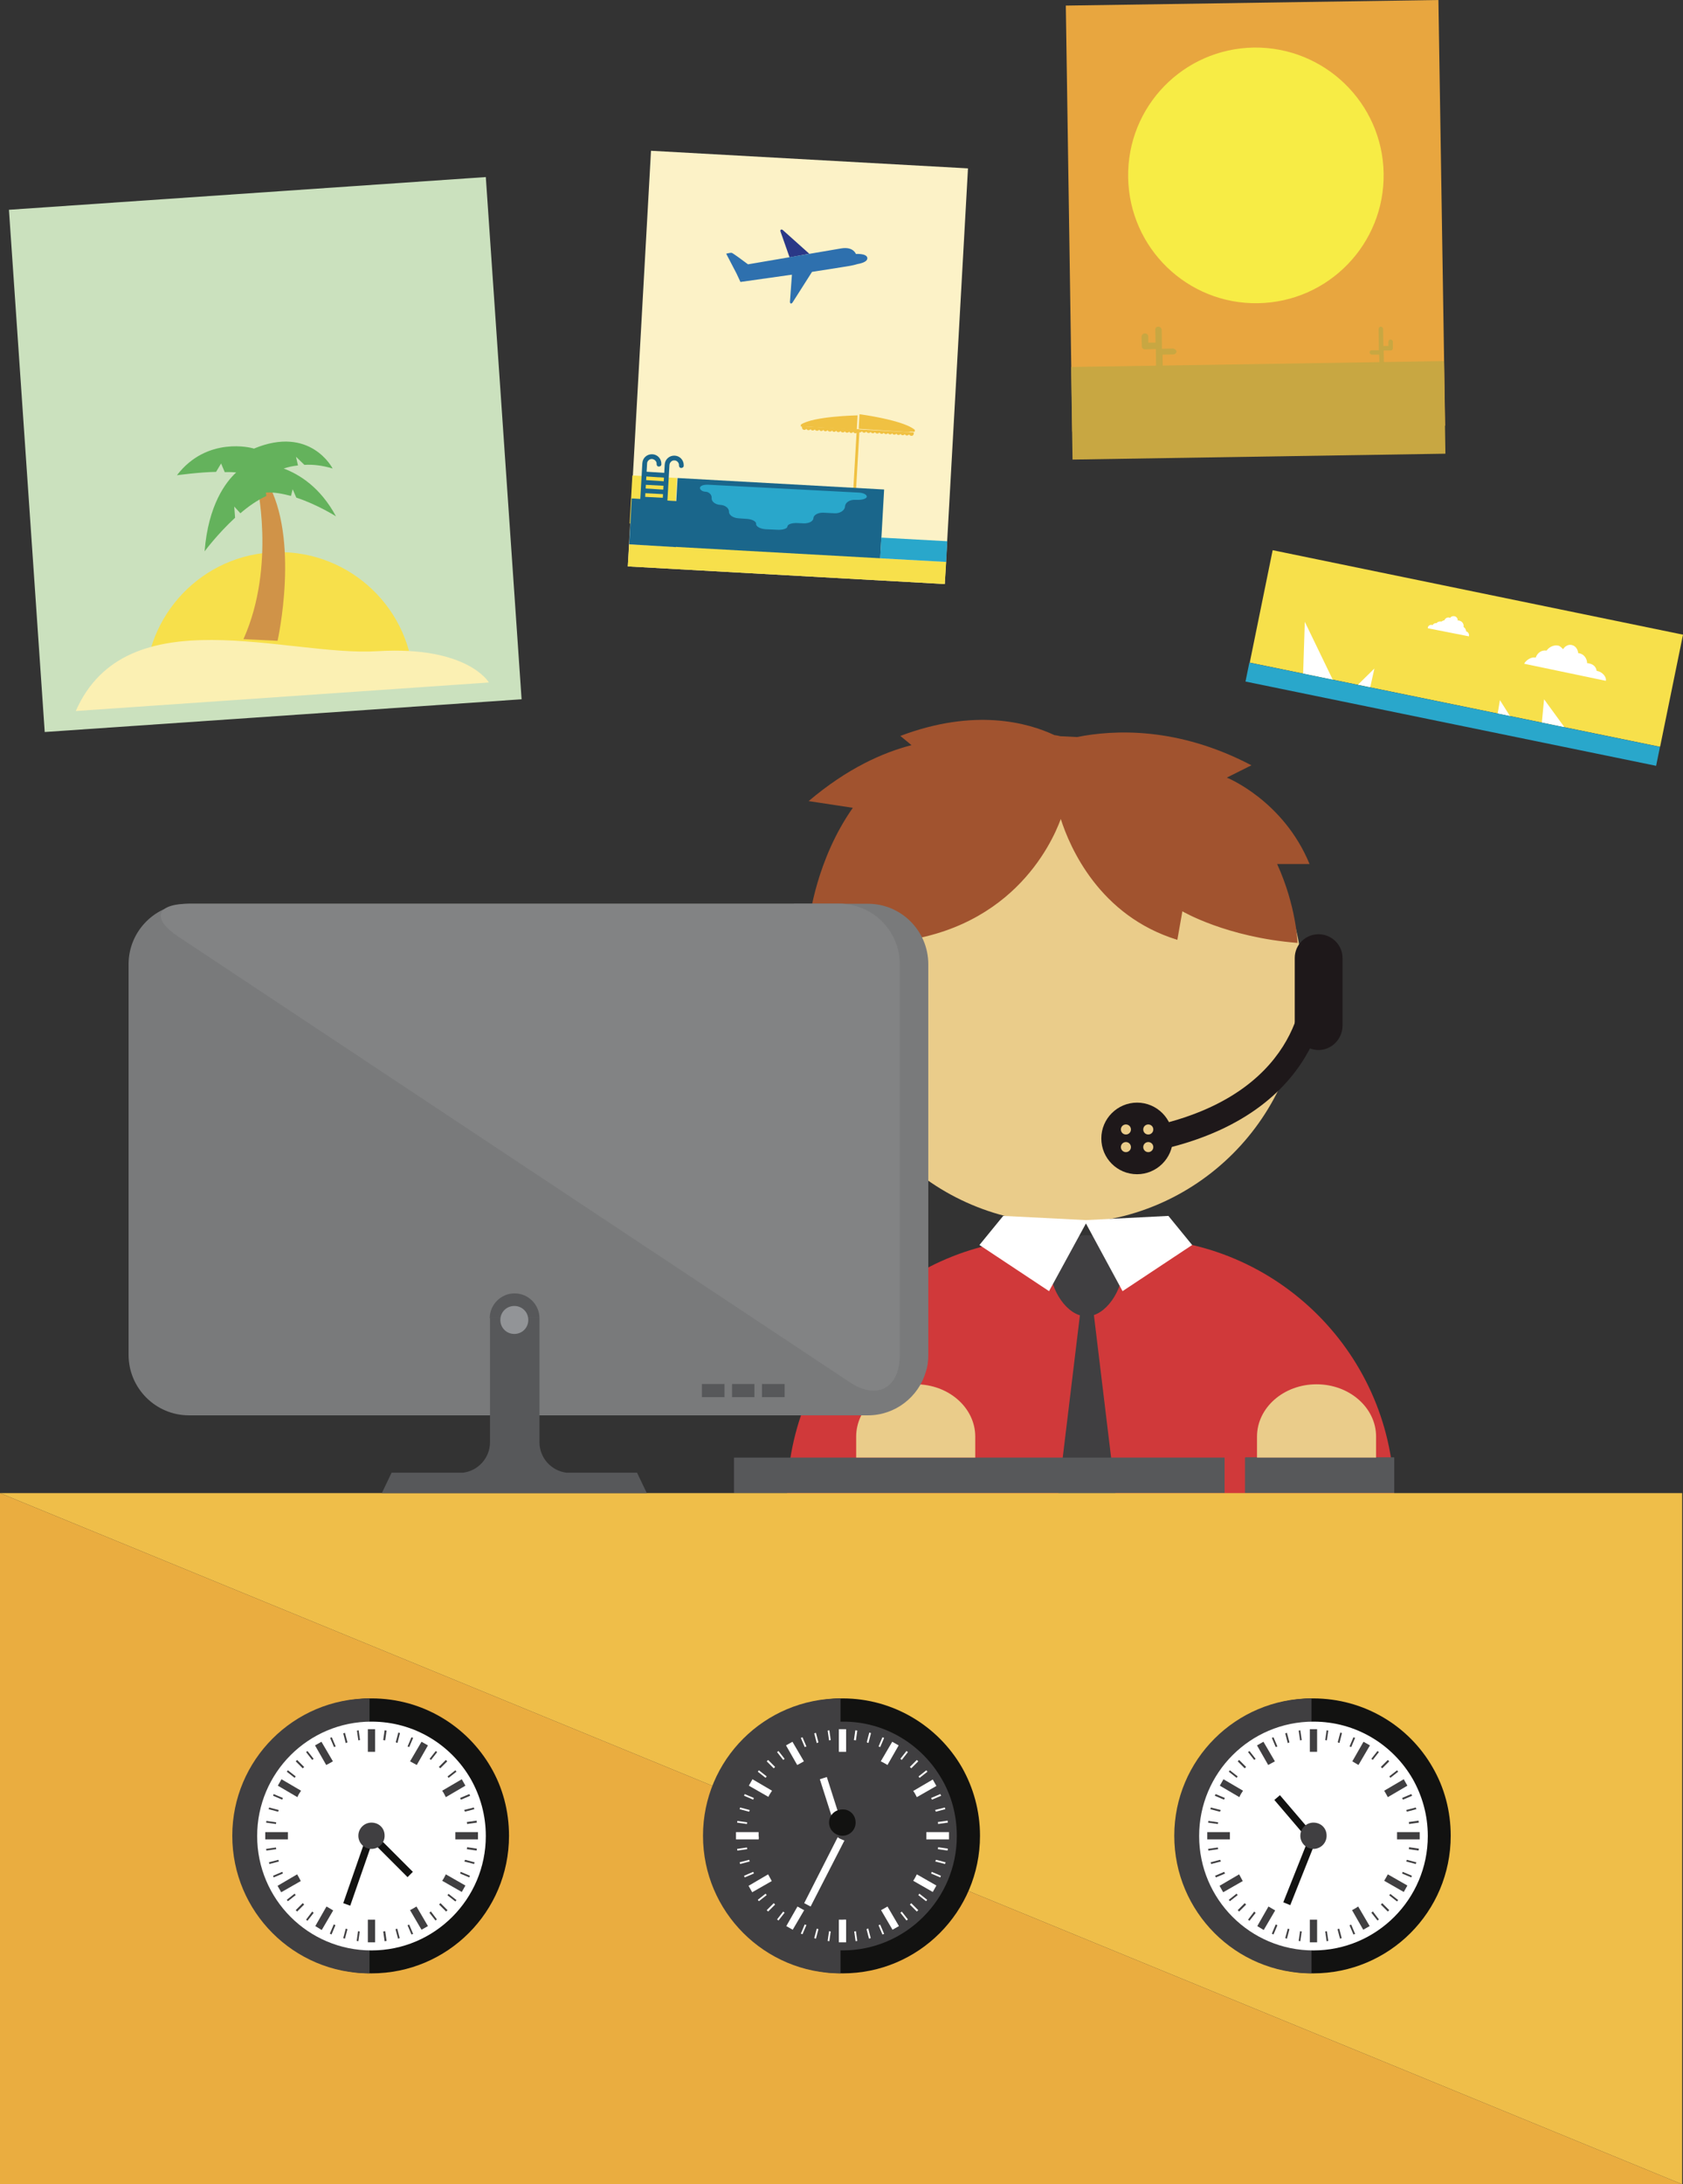 <?xml version="1.0" encoding="utf-8"?>
<!-- Generator: Adobe Illustrator 19.1.0, SVG Export Plug-In . SVG Version: 6.00 Build 0)  -->
<svg version="1.1" id="Layer_1" xmlns="http://www.w3.org/2000/svg" xmlns:xlink="http://www.w3.org/1999/xlink" x="0px" y="0px"
	 viewBox="150.4 11.4 602.1 780.9" style="enable-background:new 150.4 11.4 602.1 780.9;" xml:space="preserve">
<rect x="150.4" y="11.4" width="602.1" height="780.9" fill="#333333" stroke="none"/>
<style type="text/css">
	.st0{fill:#EACC8A;}
	.st1{fill:#D0393A;}
	.st2{fill:#403F41;}
	.st3{fill:#FFFFFF;}
	.st4{fill:#1E181A;}
	.st5{fill:#57585A;}
	.st6{fill:#A1532F;}
	.st7{fill:#CBE1BE;}
	.st8{fill:#F7E04B;}
	.st9{fill:#D09348;}
	.st10{fill:#64B25C;}
	.st11{fill:#FBF0B3;}
	.st12{fill:#29A7CB;}
	.st13{fill:#FCF2C7;}
	.st14{fill:#2A3887;}
	.st15{fill:#2E70AE;}
	.st16{fill:#F0C142;}
	.st17{fill:#1A668B;}
	.st18{fill:#EFBE49;}
	.st19{fill:#EAAD40;}
	.st20{fill:#797A7B;}
	.st21{fill:#828384;}
	.st22{fill:#929497;}
	.st23{fill:#E8A63F;}
	.st24{fill:#F7EC45;}
	.st25{fill:#C8A742;}
	.st26{fill:#121211;}
</style>
<g>
	<g>
		<g>
			<path class="st0" d="M616.4,363.6c0,47.1-38.1,85.2-85.2,85.2S446,410.6,446,363.6s38.1-85.2,85.2-85.2S616.4,316.5,616.4,363.6z
				"/>
			<path class="st1" d="M633.3,652.7V529.3c0-42-38.7-76-86.5-76c-47.7,0-86.5,34-86.5,76v123.4H633.3z"/>
			<path class="st1" d="M465.2,652.7V547.4c0-33.1,27-60.1,60.1-60.1c9.2,0,16.6-7.4,16.6-16.6s-7.4-16.6-16.6-16.6
				c-51.4,0-93.3,41.9-93.3,93.3v105.2L465.2,652.7L465.2,652.7z"/>
			<path class="st1" d="M616,652.7V547.4c0-33.1-26.9-60.1-60.1-60.1c-9.2,0-16.6-7.4-16.6-16.6s7.4-16.6,16.6-16.6
				c51.4,0,93.3,41.9,93.3,93.3v105.2L616,652.7L616,652.7z"/>
			<g>
				<g>
					<polygon class="st2" points="520.1,619.4 539.2,634.1 558.4,619.4 538.7,456.3 539.8,456.3 					"/>
					<path class="st2" d="M526.2,465.4c0,6.8,5.8,16.6,12.9,16.6c7.1,0,12.9-9.7,12.9-16.6c0-6.8-5.8-12.4-12.9-12.4
						S526.2,458.6,526.2,465.4z"/>
				</g>
				<polygon class="st3" points="500.8,456.5 509.3,446.1 538.9,447.6 568.4,446.1 576.9,456.5 552,473 538.9,448.8 525.7,473 				
					"/>
			</g>
			<g>
				<path class="st4" d="M566.6,422.2l-2-8.6c53.4-12.6,52-50.8,52-51.2l8.8-0.5C625.4,362.4,627.1,408,566.6,422.2L566.6,422.2z"/>
				<path class="st4" d="M622.1,386.8c-4.7,0-8.5-3.8-8.5-8.6v-24.3c0-4.7,3.8-8.5,8.5-8.5s8.6,3.8,8.6,8.5v24.3
					C630.6,382.9,626.8,386.8,622.1,386.8L622.1,386.8z"/>
				<path class="st4" d="M557.2,405.6c-7,0-12.8,5.7-12.8,12.8c0,7.1,5.7,12.8,12.8,12.8c7,0,12.8-5.7,12.8-12.8
					C570,411.3,564.2,405.6,557.2,405.6z M553.2,423.3c-1,0-1.8-0.8-1.8-1.8s0.8-1.8,1.8-1.8s1.8,0.8,1.8,1.8
					S554.2,423.3,553.2,423.3z M553.2,417c-1,0-1.8-0.8-1.8-1.8s0.8-1.8,1.8-1.8s1.8,0.8,1.8,1.8S554.2,417,553.2,417z M561.2,423.3
					c-1,0-1.8-0.8-1.8-1.8s0.8-1.8,1.8-1.8s1.8,0.8,1.8,1.8S562.2,423.3,561.2,423.3z M561.2,417c-1,0-1.8-0.8-1.8-1.8
					s0.8-1.8,1.8-1.8s1.8,0.8,1.8,1.8S562.2,417,561.2,417z"/>
			</g>
			<rect x="413" y="532.5" class="st5" width="175.5" height="12.7"/>
			<g>
				<path class="st5" d="M595.8,545c0,0.1,0.1,0.2,0.2,0.2h53c0.1,0,0.2-0.1,0.2-0.2v-12.4c0-0.1-0.1-0.2-0.2-0.2h-53
					c-0.1,0-0.2,0.1-0.2,0.2V545z"/>
			</g>
			<path class="st0" d="M642.7,532.5V525c0-10.3-9.5-18.7-21.3-18.7s-21.3,8.4-21.3,18.7v7.5H642.7z"/>
			<path class="st0" d="M499.3,532.5V525c0-10.3-9.5-18.7-21.3-18.7s-21.3,8.4-21.3,18.7v7.5H499.3z"/>
		</g>
		<path class="st6" d="M439.7,297.8c13.9-11.8,26.7-17.4,36.8-20l-4-3.3c26.5-10,45.5-4.8,55.1-0.3c0.7,0.1,1.4,0.2,2.1,0.4
			c2.1,0.1,4,0.2,6,0.3c13.1-2.6,35.9-3.8,62.4,10.1l-8.8,4.4c0,0,20.2,8.1,29.6,30.9h-11.6c6.9,15.1,7.3,28.2,7.3,28.2
			c-25.5-2-41.2-11.3-41.2-11.3l-1.8,10.2c-28-8.6-38.5-33.2-41.7-43.2c-3.3,9-18.3,41.6-64,44.3l2.7-9c0,0-15.3-1.7-28.6,0.5
			c0,0,2.4-21.2,15.5-39.8L439.7,297.8z"/>
	</g>
	<g>
		<polygon class="st7" points="337,261.4 166.4,273.1 153.6,86.4 324.2,74.7 		"/>
		<path class="st8" d="M202.5,260.1c-1.8-26.4,18.2-49.4,44.6-51.2s49.4,18.2,51.2,44.6L202.5,260.1z"/>
		<g>
			<path class="st9" d="M242.1,183.4c0,0,7.2,30.2-4.6,56.5l12.2,0.6c0,0,8.2-36.5-3.9-57.2L242.1,183.4z"/>
			<path class="st10" d="M251.9,178.9c1.5-0.5,3.2-0.9,5.1-1.1l-0.7-3.1l3,2.9c3.1-0.2,6.5,0.2,10.1,1.3c0,0-7.9-15.6-28.2-7.1
				c-0.2-0.1-0.4-0.2-0.6-0.2c0,0-16.1-4.4-26.9,9.7c0,0,8-1.1,14-1.2l1.8-3l1.3,3.1c0,0,1.8-0.1,4.1,0.1
				c-3.7,3.4-10,11.6-11.3,28.2c0,0,4.6-6.2,10.9-12l-0.3-4l2.2,2.4c2.9-2.5,6.1-4.7,9.3-6.2c0,0-0.1-0.5-0.2-1.2
				c2.9-0.2,5.9,0.4,9,1.2l0.6-2.4l1.3,3c7.6,2.5,14.2,6.7,14.2,6.7C265,185.6,257.5,181,251.9,178.9z"/>
		</g>
		<path class="st11" d="M177.5,265.6l147.8-10.2c0,0-7.5-13.1-39.7-11.2C253.3,246.3,195.7,224.3,177.5,265.6z"/>
	</g>
	<g>
		<g>
			<polygon class="st8" points="605.7,208.1 597.5,248.3 744.3,278.4 752.5,238.3 			"/>
			<polygon class="st3" points="616.6,252.2 617.2,233.7 627.2,254.4 			"/>
			<polygon class="st3" points="702,269.7 702.8,261.4 710.1,271.4 			"/>
			<polygon class="st3" points="686.2,266.5 687,261.7 690.6,267.4 			"/>
			<polygon class="st3" points="640.6,257.1 642.1,250.4 636.2,256.2 			"/>
			
				<rect x="666.8" y="191.5" transform="matrix(-0.201 0.98 -0.98 -0.201 1065.963 -336.546)" class="st12" width="6.9" height="149.9"/>
		</g>
		<path class="st3" d="M675.9,238.9L675.9,238.9c0.2-0.9-0.3-1.6-1-1.8c0-0.6-0.4-1.3-0.9-1.5l0,0c0.2-1.1-0.5-2.1-1.5-2.3
			c-0.2-0.1-0.4-0.1-0.6,0c0.1-0.8-0.5-1.5-1.2-1.6c-0.6-0.1-1.2,0.1-1.5,0.6c-0.1,0-0.2-0.1-0.3-0.1c-0.8-0.2-1.5,0.3-1.8,1
			c-0.4,0-0.7,0.2-1,0.4c0,0,0,0-0.1,0c-0.7-0.1-1.3,0.1-1.7,0.6c-0.6-0.1-1.1,0.2-1.4,0.7c0,0-0.1,0-0.2-0.1
			c-0.7-0.1-1.4,0.3-1.5,1c0,0.1,0,0.1,0,0.2L675.9,238.9z"/>
		<path class="st3" d="M724.9,254.8c0.3-1.5-1.4-3.2-3-3.5c-0.1,0-0.2,0-0.3-0.1c-0.2-1.4-1.2-2.3-2.6-2.6c-0.3-0.1-0.6-0.1-0.8-0.1
			c0-1.5-1-3.1-2.6-3.5c-0.2,0-0.4-0.1-0.6-0.1c-0.1-1.3-0.9-2.6-2.3-2.9c-1.3-0.3-2.5,0.5-3.1,1.5c-0.5-0.5-1.1-1.2-1.8-1.3
			c-1.6-0.3-3.3,0.6-4.1,1.8c-1.8-0.3-3.3,0.8-3.9,2.5c-1.4-0.3-3,0.6-3.9,1.8c-0.1,0.1-0.1,0.2-0.2,0.4L724.9,254.8z"/>
	</g>
	<g>
		<polygon class="st13" points="488.4,220.2 375,213.9 383.3,65.3 496.7,71.6 		"/>
		<g>
			<g>
				<path class="st14" d="M432.9,103.4l-0.1-0.2l-3.2-9.1c-0.1-0.6,0.3-0.8,0.8-0.5l9.5,8.5h0.1L432.9,103.4z"/>
			</g>
			<g>
				<path class="st15" d="M460.7,103.6c-0.3-1.7-4.1-1.4-4.1-1.4l0,0c0,0-0.9-2.7-5.2-2c-3.8,0.6-27.9,4.8-33.4,5.7
					c-1.7-1.3-5.4-4-5.8-4.1c-0.6-0.1-2,0.3-2,0.3l3.7,7.1h0.2l0,0h-0.2l1.4,3l18.4-2.6v0.2l-0.7,9.6c0.1,0.6,0.5,0.7,0.9,0.2l7-11
					l0,0l1.9-0.3c0,0,3.9-0.6,8.9-1.4c2-0.3,3.9-0.6,5.5-1.1C459.4,105.4,460.8,104.7,460.7,103.6z"/>
			</g>
		</g>
		<g>
			<g>
				<g>
					<path class="st16" d="M439,163.9l1.3,0.1h0.2l1.3,0.1h0.2l1.3,0.1h0.2l1.3,0.1h0.2l1.3,0.1h0.2l1.3,0.1h0.2l1.3,0.1h0.2
						l1.3,0.1h0.2l1.3,0.1h0.2l1.3,0.1h0.2l1.3,0.1h0.2l1.3,0.1h0.1l0.3-5.2l0,0c-0.2,0-15.9,0.3-20.3,3.3v0.7l1.5,0.1L439,163.9z"
						/>
					<path class="st16" d="M457.3,164.9L457.3,164.9l-20-1.1v0.4c0,0.5,0.4,0.9,0.8,0.9c0.3,0,0.6-0.1,0.8-0.4
						c0.1,0.3,0.4,0.5,0.7,0.5c0.3,0,0.6-0.1,0.8-0.4c0.1,0.3,0.4,0.5,0.7,0.5c0.3,0,0.6-0.1,0.8-0.4c0.1,0.3,0.4,0.5,0.8,0.5
						c0.3,0,0.6-0.1,0.8-0.4c0.1,0.3,0.4,0.5,0.7,0.5c0.3,0,0.6-0.2,0.8-0.4c0.1,0.3,0.4,0.5,0.7,0.5c0.3,0,0.6-0.2,0.8-0.4
						c0.1,0.3,0.4,0.5,0.8,0.5c0.3,0,0.6-0.1,0.8-0.4c0.1,0.3,0.4,0.5,0.7,0.5c0.3,0,0.6-0.2,0.8-0.4c0.1,0.3,0.4,0.5,0.7,0.5
						c0.3,0,0.6-0.1,0.8-0.4c0.2,0.3,0.4,0.5,0.8,0.5c0.3,0,0.6-0.1,0.8-0.4c0.1,0.3,0.4,0.5,0.7,0.5c0.3,0,0.6-0.1,0.8-0.4
						c0.1,0.3,0.4,0.5,0.7,0.5c0.3,0,0.6-0.2,0.8-0.4c0.1,0.3,0.4,0.5,0.7,0.5c0.3,0,0.6-0.2,0.8-0.4l0,0L457.3,164.9z"/>
				</g>
				<g>
					<path class="st16" d="M475.5,165.9l-1.3-0.1H474l-1.3-0.1h-0.2l-1.3-0.1H471l-1.3-0.1h-0.2l-1.3-0.1H468l-1.3-0.1h-0.2
						l-1.3-0.1H465l-1.3-0.1h-0.2l-1.3-0.1H462l-1.3-0.1h-0.2l-1.3-0.1H459l-1.3-0.1h-0.1l0.3-5.2l0,0c0.2,0,15.8,2.1,19.8,5.6
						l-0.1,0.7l-1.5-0.1L475.5,165.9z"/>
					<path class="st16" d="M457.3,164.9L457.3,164.9l20,1.1v0.4c0,0.5-0.4,0.9-0.9,0.8c-0.3,0-0.6-0.2-0.8-0.5
						c-0.2,0.3-0.5,0.4-0.8,0.4s-0.6-0.2-0.7-0.5c-0.2,0.3-0.5,0.4-0.8,0.4s-0.6-0.2-0.7-0.5c-0.2,0.3-0.5,0.4-0.8,0.4
						s-0.6-0.2-0.7-0.5c-0.2,0.3-0.5,0.4-0.8,0.4s-0.6-0.2-0.7-0.5c-0.2,0.3-0.5,0.4-0.8,0.4s-0.6-0.2-0.7-0.5
						c-0.2,0.3-0.5,0.4-0.8,0.4s-0.6-0.2-0.7-0.5c-0.2,0.3-0.5,0.4-0.8,0.4s-0.6-0.2-0.8-0.5c-0.2,0.3-0.5,0.4-0.8,0.4
						s-0.6-0.2-0.8-0.5c-0.2,0.3-0.5,0.4-0.8,0.4s-0.6-0.2-0.7-0.5c-0.2,0.3-0.5,0.4-0.8,0.4s-0.6-0.2-0.8-0.5
						c-0.2,0.3-0.5,0.4-0.8,0.4s-0.6-0.2-0.7-0.5c-0.2,0.2-0.5,0.4-0.8,0.4s-0.6-0.2-0.7-0.5l0,0L457.3,164.9z"/>
				</g>
			</g>
			<g>
				
					<rect x="455.8" y="164.8" transform="matrix(-0.998 -5.713352e-002 5.713352e-002 -0.998 901.183 386.676)" class="st16" width="0.6" height="31.3"/>
				<polygon class="st16" points="456.1,196.2 455.5,196.2 457.3,164.9 457.9,164.9 				"/>
			</g>
		</g>
		
			<rect x="376.3" y="181.9" transform="matrix(0.998 5.601232e-002 -5.601232e-002 0.998 11.272 -21.228)" class="st8" width="16" height="17.2"/>
		<polygon class="st17" points="465.3,211.2 391.4,207.1 392.8,182.3 466.7,186.4 		"/>
		<polygon class="st8" points="488.4,220.2 375,213.9 375.5,206 488.9,212.3 		"/>
		<polygon class="st12" points="465.7,203.6 465.3,211 488.9,212.3 489.3,204.9 		"/>
		<polyline class="st17" points="392.8,197.3 393.1,190.6 376.4,189.6 375.5,206 392.2,207 392.8,197.3 		"/>
		<path class="st12" d="M403.9,184.7c-1.9-0.1-3,0.4-3.1,1.1c0,0.7,0.9,1.4,2.1,1.4c1.2,0.1,2.2,1.1,2.1,2.3s1.3,2.3,3.1,2.4
			c1.8,0.1,3.1,1.2,3.1,2.4c-0.1,1.2,1.5,2.3,3.4,2.4l2.9,0.2c1.9,0.1,3.5,0.9,3.4,1.8c-0.1,0.9,1.5,1.8,3.4,1.9l4.2,0.2
			c1.9,0.1,3.6-0.4,3.6-1.2c0.1-0.8,1.7-1.3,3.6-1.2l2.1,0.1c1.9,0.1,3.6-0.7,3.6-1.9c0.1-1.1,1.7-2,3.6-1.9l4,0.2
			c1.9,0.1,3.6-1,3.7-2.4c0.1-1.5,1.7-2.5,3.7-2.4h0.5c1.9,0.1,3.5-0.4,3.6-1.1c0-0.7-1-1.4-3-1.5L403.9,184.7z"/>
		<path class="st17" d="M379.9,197.1c-0.5,0-0.8-0.4-0.8-0.9l1.1-19.2c0.1-1.9,1.7-3.3,3.6-3.2s3.3,1.7,3.2,3.6
			c0,0.5-0.4,0.8-0.9,0.8s-0.8-0.4-0.8-0.9c0.1-0.9-0.7-1.7-1.6-1.8s-1.8,0.7-1.8,1.6l-1.1,19.2
			C380.8,196.8,380.4,197.2,379.9,197.1L379.9,197.1z"/>
		<path class="st17" d="M387.9,197.6c-0.5,0-0.8-0.4-0.8-0.9l1.1-19.2c0.1-1.9,1.7-3.3,3.6-3.2s3.3,1.7,3.2,3.6
			c0,0.5-0.4,0.8-0.9,0.8s-0.8-0.4-0.8-0.9c0.1-0.9-0.7-1.8-1.6-1.8c-0.9-0.1-1.7,0.7-1.8,1.6l-1.1,19.2
			C388.8,197.3,388.4,197.6,387.9,197.6L387.9,197.6z"/>
		<polygon class="st17" points="388.7,180.5 388.6,182.2 380.9,181.7 381,180 		"/>
		<polygon class="st17" points="388.5,183.5 388.4,185.1 380.8,184.7 380.9,183 		"/>
		<polygon class="st17" points="388.4,186.5 388.3,188.1 380.6,187.7 380.7,186 		"/>
		<polygon class="st17" points="388.2,189.4 388.1,191.1 380.4,190.7 380.5,189 		"/>
	</g>
	<g>
		<g>
			<polygon class="st18" points="752.2,792.3 752.2,545.2 150.4,545.2 			"/>
			<polygon class="st19" points="150.4,545.2 150.4,792.3 752.2,792.3 			"/>
		</g>
	</g>
	<g>
		<path class="st20" d="M434.4,334.5h26.5c11.9,0,21.6,9.7,21.6,21.6v139.7c0,2.4-0.3,4.4-0.9,6.1c-2.6,8.9-10.9,15.5-20.7,15.5
			h-26.5V334.5z"/>
		<g>
			<g>
				<path class="st20" d="M196.4,495.8c0,11.9,9.7,21.6,21.6,21.6h232.8c11.9,0,21.6-9.7,21.6-21.6V356.1c0-11.9-9.7-21.6-21.6-21.6
					H218c-11.9,0-21.6,9.7-21.6,21.6V495.8z"/>
			</g>
			<g>
				<path class="st21" d="M454.3,505.5c9.9,6.6,18,2.2,18-9.7V356.1c0-11.9-9.7-21.6-21.6-21.6H218c-11.9,0-13.5,5.4-3.6,11.9
					L454.3,505.5z"/>
			</g>
		</g>
		<g>
			<g>
				<path class="st5" d="M290.5,537.9h25.6c5.4-0.7,9.6-5.3,9.6-10.9v-44.3h17.7V527c0,5.6,4.2,10.2,9.6,10.9h25.3l3.5,7.3H287
					L290.5,537.9z"/>
			</g>
			<path class="st5" d="M343.4,482.7c0-4.9-4-8.9-8.9-8.9s-8.9,4-8.9,8.9H343.4z"/>
		</g>
		<path class="st22" d="M329.4,483.3c0,2.8,2.2,5,5,5s5-2.2,5-5s-2.2-5-5-5S329.4,480.5,329.4,483.3z"/>
		<rect x="423" y="506.2" class="st5" width="8.1" height="4.7"/>
		<rect x="412.3" y="506.2" class="st5" width="8" height="4.7"/>
		<rect x="401.5" y="506.2" class="st5" width="8.1" height="4.7"/>
	</g>
	<g>
		<polygon class="st23" points="667.4,163.6 534,165.7 531.7,13.4 665,11.4 		"/>
		<path class="st24" d="M645.4,73.4c0.4,25.2-19.7,46-45,46.4c-25.2,0.4-46-19.7-46.4-45s19.7-46,45-46.4
			C624.2,28.1,645,48.2,645.4,73.4z"/>
		<g>
			<polygon class="st25" points="667.5,173.6 534.1,175.7 533.6,142.6 667,140.5 			"/>
		</g>
		<path class="st25" d="M569.9,136l-3.8,0.1l-0.1-6.7c0-0.6-0.5-1.2-1.2-1.2s-1.2,0.5-1.1,1.2l0.1,4.5h-2.6v-2.2
			c0-0.6-0.5-1.1-1.2-1.1c-0.6,0-1.2,0.5-1.2,1.2l0.1,3.4c0,0.6,0.5,1.2,1.2,1.1l3.8-0.1l0.1,7.3c0,0.6,0.5,1.2,1.2,1.1
			c0.6,0,1.2-0.5,1.2-1.2l-0.1-5.2l3.9-0.1c0.6,0,1.1-0.5,1.1-1.2C571.1,136.5,570.6,136,569.9,136z"/>
		<path class="st25" d="M641.1,136.6h2.6l-0.1-7.6c0-0.4,0.3-0.8,0.8-0.8c0.4,0,0.8,0.3,0.8,0.8l0.1,6.1h1.8v-1.5
			c0-0.4,0.3-0.8,0.8-0.8c0.4,0,0.8,0.3,0.8,0.8v2.3c0,0.4-0.3,0.8-0.8,0.8h-2.5l0.1,4.9c0,0.4-0.4,0.8-0.8,0.8
			c-0.4,0-0.8-0.3-0.8-0.8l-0.1-3.4h-2.6c-0.4,0-0.8-0.3-0.8-0.8C640.3,137,640.7,136.6,641.1,136.6z"/>
	</g>
	<g>
		<g>
			<path class="st26" d="M326,643.2c4.2,7.2,6.5,15.6,6.5,24.5c0,27.2-22,49.2-49.2,49.2c-27.1,0-49.1-22-49.1-49.2
				c0-27.1,22-49.1,49.2-49.1C301.6,618.6,317.5,628.5,326,643.2z"/>
			<path class="st2" d="M282.6,716.9c-27.1,0-49.1-22-49.1-49.2c0-27.1,22-49.1,49.1-49.1V716.9z"/>
			<g>
				<path class="st3" d="M318.8,647.4c3.4,6,5.4,12.9,5.4,20.4c0,22.5-18.3,40.9-40.9,40.9s-40.9-18.3-40.9-40.9
					c0-22.6,18.3-40.9,40.9-40.9C298.5,626.9,311.7,635.1,318.8,647.4z"/>
			</g>
			<path class="st26" d="M283.1,667.3c-0.4-0.2-0.8-0.3-1.2-0.5l-8.7,25l2.5,0.9l8.7-25C284,667.6,283.6,667.5,283.1,667.3z"/>
			<path class="st26" d="M283.4,667.8c-0.3,0.3-0.7,0.6-1,0.9l13.8,13.8l1.9-1.9l-13.8-13.8C284,667.1,283.7,667.5,283.4,667.8z"/>
			<g>
				<path class="st2" d="M258.1,651.6l-7-4.1l-1.3,2.3l7,4.1C257.1,653.1,257.6,652.3,258.1,651.6z"/>
				<path class="st2" d="M269.5,641.1l-4.1-7l-2.3,1.3l4,7C268,642,268.7,641.5,269.5,641.1z"/>
				<path class="st2" d="M309.9,653.9l7-4.1l-1.3-2.3l-7,4.1C309.1,652.3,309.5,653.1,309.9,653.9z"/>
				<path class="st2" d="M253.4,667.7c0-0.5,0-0.9,0-1.3h-8.1v2.6h8.1C253.4,668.6,253.4,668.2,253.4,667.7z"/>
				<path class="st2" d="M299.5,642.4l4-7l-2.3-1.3l-4.1,7C297.9,641.5,298.7,642,299.5,642.4z"/>
				<path class="st2" d="M283.3,637.7c0.5,0,0.9,0,1.3,0v-8.1H282v8.1C282.4,637.7,282.9,637.7,283.3,637.7z"/>
				<path class="st2" d="M256.7,681.5l-7,4.1l1.3,2.3l7-4C257.6,683.1,257.2,682.3,256.7,681.5z"/>
				<path class="st2" d="M308.6,683.8l7,4l1.3-2.3l-7-4C309.5,682.3,309.1,683.1,308.6,683.8z"/>
				<path class="st2" d="M313.3,666.4c0,0.4,0,0.9,0,1.3c0,0.5,0,0.9,0,1.3h8.1v-2.6H313.3z"/>
				<path class="st2" d="M267.2,693l-4,7l2.3,1.4l4.1-7C268.7,693.9,268,693.4,267.2,693z"/>
				<path class="st2" d="M297.1,694.3l4.1,7l2.3-1.3l-4.1-7C298.7,693.4,297.9,693.9,297.1,694.3z"/>
				<path class="st2" d="M283.3,697.7c-0.5,0-0.9,0-1.3,0v8.1h2.6v-8.1C284.2,697.7,283.8,697.7,283.3,697.7z"/>
				<path class="st2" d="M279.2,633.5l-0.5-3.5l-0.6,0.1l0.5,3.5C278.7,633.6,278.9,633.5,279.2,633.5z"/>
				<path class="st2" d="M262.6,640.2l-2.2-2.8l-0.5,0.4l2.2,2.8C262.3,640.5,262.4,640.3,262.6,640.2z"/>
				<path class="st2" d="M270.5,635.8l-1.4-3.3l-0.6,0.2l1.4,3.3C270.1,635.9,270.3,635.8,270.5,635.8z"/>
				<path class="st2" d="M274.7,634.3l-0.9-3.4l-0.6,0.2l0.9,3.5C274.3,634.5,274.5,634.4,274.7,634.3z"/>
				<path class="st2" d="M250.1,658.5l-3.4-0.9l-0.2,0.6l3.4,0.9C250,658.9,250.1,658.7,250.1,658.5z"/>
				<path class="st2" d="M251.6,654.2l-3.3-1.4l-0.2,0.6l3.3,1.4C251.4,654.6,251.5,654.4,251.6,654.2z"/>
				<path class="st2" d="M256.2,646.5l-2.8-2.2l-0.4,0.5l2.8,2.2C255.9,646.8,256.1,646.6,256.2,646.5z"/>
				<path class="st2" d="M259.2,643.1l-2.5-2.5l-0.5,0.5l2.5,2.5C258.9,643.4,259.1,643.3,259.2,643.1z"/>
				<path class="st2" d="M315.3,654.8l3.3-1.4l-0.3-0.6l-3.3,1.4C315.1,654.4,315.2,654.6,315.3,654.8z"/>
				<path class="st2" d="M316.7,659.1l3.4-0.9l-0.2-0.6l-3.5,0.9C316.6,658.7,316.7,658.9,316.7,659.1z"/>
				<path class="st2" d="M310.9,647l2.8-2.2l-0.4-0.5l-2.8,2.2C310.6,646.6,310.7,646.8,310.9,647z"/>
				<path class="st2" d="M249.2,662.9l-3.5-0.5l-0.1,0.6l3.5,0.5C249.2,663.3,249.2,663.1,249.2,662.9z"/>
				<path class="st2" d="M317.5,663.5l3.5-0.5l-0.1-0.7l-3.5,0.5C317.5,663.1,317.5,663.3,317.5,663.5z"/>
				<path class="st2" d="M296.8,636l1.4-3.3l-0.6-0.2l-1.4,3.3C296.4,635.8,296.6,635.9,296.8,636z"/>
				<path class="st2" d="M292.6,634.5l0.9-3.5l-0.6-0.2l-0.9,3.4C292.1,634.4,292.4,634.5,292.6,634.5z"/>
				<path class="st2" d="M304.6,640.6l2.2-2.8l-0.5-0.4l-2.2,2.8C304.2,640.3,304.4,640.5,304.6,640.6z"/>
				<path class="st2" d="M288.2,633.6l0.5-3.5L288,630l-0.5,3.5C287.7,633.5,287.9,633.6,288.2,633.6z"/>
				<path class="st2" d="M307.9,643.6l2.5-2.5l-0.5-0.5l-2.5,2.5C307.6,643.3,307.8,643.4,307.9,643.6z"/>
				<path class="st2" d="M304,695.2l2.2,2.8l0.5-0.4l-2.2-2.9C304.4,695,304.2,695.1,304,695.2z"/>
				<path class="st2" d="M307.5,692.3l2.5,2.5l0.5-0.5l-2.5-2.5C307.8,692,307.6,692.1,307.5,692.3z"/>
				<path class="st2" d="M296.2,699.7l1.4,3.3l0.6-0.2l-1.4-3.3C296.6,699.5,296.4,699.6,296.2,699.7z"/>
				<path class="st2" d="M291.9,701.1l0.9,3.4l0.6-0.2l-0.9-3.4C292.4,701,292.1,701,291.9,701.1z"/>
				<path class="st2" d="M316.5,676.9l3.5,0.9l0.2-0.6l-3.4-0.9C316.7,676.5,316.6,676.7,316.5,676.9z"/>
				<path class="st2" d="M249.1,671.9l-3.5,0.5l0.1,0.6l3.5-0.5C249.2,672.3,249.2,672.1,249.1,671.9z"/>
				<path class="st2" d="M317.4,672.5l3.5,0.5l0.1-0.7l-3.5-0.5C317.5,672.1,317.5,672.3,317.4,672.5z"/>
				<path class="st2" d="M310.5,689l2.8,2.2l0.4-0.5l-2.8-2.2C310.7,688.6,310.6,688.8,310.5,689z"/>
				<path class="st2" d="M315,681.2l3.3,1.4l0.2-0.6l-3.3-1.4C315.2,680.8,315.1,681,315,681.2z"/>
				<path class="st2" d="M287.5,701.9l0.5,3.5l0.7-0.1l-0.5-3.5C287.9,701.9,287.7,701.9,287.5,701.9z"/>
				<path class="st2" d="M251.4,680.6l-3.3,1.4l0.2,0.6l3.3-1.4C251.5,681,251.5,680.8,251.4,680.6z"/>
				<path class="st2" d="M255.8,688.4l-2.8,2.2l0.4,0.5l2.8-2.2C256.1,688.8,255.9,688.6,255.8,688.4z"/>
				<path class="st2" d="M250,676.3l-3.4,0.9l0.2,0.6l3.4-0.9C250.1,676.7,250,676.5,250,676.3z"/>
				<path class="st2" d="M258.7,691.8l-2.5,2.5l0.5,0.5l2.5-2.5C259.1,692.1,258.9,692,258.7,691.8z"/>
				<path class="st2" d="M278.5,701.8l-0.5,3.5l0.6,0.1l0.5-3.5C279,701.9,278.7,701.9,278.5,701.8z"/>
				<path class="st2" d="M262.1,694.8l-2.2,2.9l0.5,0.4l2.2-2.8C262.5,695.1,262.3,695,262.1,694.8z"/>
				<path class="st2" d="M274.1,700.9l-0.9,3.4l0.6,0.2l0.9-3.4C274.5,701,274.3,701,274.1,700.9z"/>
				<path class="st2" d="M269.8,699.4l-1.4,3.3l0.6,0.3l1.4-3.3C270.3,699.6,270.1,699.5,269.8,699.4z"/>
			</g>
			<path class="st2" d="M287.4,665.3c0.4,0.7,0.6,1.5,0.6,2.4c0,2.6-2.1,4.7-4.7,4.7s-4.7-2.1-4.7-4.7c0-2.6,2.1-4.7,4.7-4.7
				C285.1,663,286.6,663.9,287.4,665.3z"/>
		</g>
		<g>
			<path class="st26" d="M494.5,643.2c4.1,7.2,6.5,15.6,6.5,24.5c0,27.2-22,49.2-49.1,49.2s-49.1-22-49.1-49.2
				c0-27.1,22-49.1,49.1-49.1C470,618.6,486,628.5,494.5,643.2z"/>
			<path class="st2" d="M451.1,716.9c-27.1,0-49.2-22-49.2-49.2c0-27.1,22-49.1,49.2-49.1V716.9z"/>
			<g>
				<path class="st2" d="M487.3,647.4c3.5,6,5.4,12.9,5.4,20.4c0,22.5-18.3,40.9-40.9,40.9s-40.9-18.3-40.9-40.9
					c0-22.6,18.3-40.9,40.9-40.9C467,626.8,480.2,635.1,487.3,647.4z"/>
			</g>
			<path class="st3" d="M451.1,666.4c0.4-0.1,0.9-0.2,1.3-0.3l-6.2-19.4l-2.5,0.8l6.2,19.4C450.2,666.8,450.6,666.6,451.1,666.4z"/>
			<path class="st3" d="M451.2,668.9c-0.4-0.2-0.8-0.4-1.1-0.7l-12,23.6l2.3,1.2l12.1-23.6C452,669.2,451.6,669.1,451.2,668.9z"/>
			<g>
				<path class="st3" d="M426.6,651.6l-7-4.1l-1.3,2.3l7,4C425.6,653.1,426.1,652.3,426.6,651.6z"/>
				<path class="st3" d="M438,641.1l-4.1-7l-2.3,1.3l4,7C436.5,642,437.2,641.5,438,641.1z"/>
				<path class="st3" d="M478.4,653.9l7-4l-1.3-2.3l-7,4.1C477.6,652.3,478,653.1,478.4,653.9z"/>
				<path class="st3" d="M421.8,667.7c0-0.5,0-0.9,0-1.3h-8.1v2.6h8.1C421.9,668.6,421.9,668.2,421.8,667.7z"/>
				<path class="st3" d="M467.9,642.4l4-7l-2.3-1.3l-4.1,7C466.4,641.5,467.2,642,467.9,642.4z"/>
				<path class="st3" d="M451.8,637.7c0.5,0,0.9,0,1.3,0v-8.1h-2.6v8.1C450.9,637.7,451.4,637.7,451.8,637.7z"/>
				<path class="st3" d="M425.2,681.5l-7,4.1l1.3,2.3l7-4C426.1,683.1,425.6,682.3,425.2,681.5z"/>
				<path class="st3" d="M477.1,683.8l7,4l1.3-2.3l-7-4C478,682.3,477.6,683.1,477.1,683.8z"/>
				<path class="st3" d="M481.8,666.4c0,0.4,0,0.9,0,1.3c0,0.5,0,0.9,0,1.3h8.1v-2.6H481.8z"/>
				<path class="st3" d="M435.7,693l-4,7l2.3,1.3l4.1-7C437.2,693.9,436.5,693.4,435.7,693z"/>
				<path class="st3" d="M465.6,694.3l4.1,7l2.3-1.3l-4.1-7C467.2,693.4,466.4,693.9,465.6,694.3z"/>
				<path class="st3" d="M451.8,697.7c-0.5,0-0.9,0-1.3,0v8.1h2.6v-8.1C452.7,697.6,452.3,697.7,451.8,697.7z"/>
				<path class="st3" d="M447.6,633.5l-0.5-3.5l-0.6,0.1l0.5,3.5C447.2,633.6,447.4,633.5,447.6,633.5z"/>
				<path class="st3" d="M431.1,640.2l-2.2-2.8l-0.5,0.4l2.2,2.8C430.8,640.5,430.9,640.3,431.1,640.2z"/>
				<path class="st3" d="M438.9,635.8l-1.4-3.3l-0.6,0.2l1.4,3.3C438.5,635.9,438.7,635.8,438.9,635.8z"/>
				<path class="st3" d="M443.2,634.3l-0.9-3.4l-0.6,0.2l0.9,3.5C442.8,634.5,443,634.4,443.2,634.3z"/>
				<path class="st3" d="M418.6,658.5l-3.4-0.9l-0.2,0.6l3.4,0.9C418.5,658.9,418.6,658.7,418.6,658.5z"/>
				<path class="st3" d="M420.1,654.2l-3.3-1.4l-0.2,0.6l3.3,1.4C419.9,654.6,420,654.4,420.1,654.2z"/>
				<path class="st3" d="M424.7,646.5l-2.8-2.2l-0.4,0.5l2.8,2.2C424.4,646.8,424.6,646.6,424.7,646.5z"/>
				<path class="st3" d="M427.7,643.1l-2.5-2.5l-0.5,0.5l2.5,2.5C427.4,643.4,427.5,643.3,427.7,643.1z"/>
				<path class="st3" d="M483.8,654.8l3.3-1.4l-0.3-0.6l-3.3,1.4C483.6,654.4,483.7,654.6,483.8,654.8z"/>
				<path class="st3" d="M485.2,659.1l3.4-0.9l-0.2-0.6l-3.5,0.9C485.1,658.7,485.1,658.9,485.2,659.1z"/>
				<path class="st3" d="M479.4,647l2.8-2.2l-0.4-0.5l-2.8,2.2C479.1,646.6,479.2,646.8,479.4,647z"/>
				<path class="st3" d="M417.7,662.9l-3.5-0.5l-0.1,0.6l3.5,0.5C417.6,663.5,417.7,663.1,417.7,662.9z"/>
				<path class="st3" d="M486,663.5l3.5-0.5l-0.1-0.7l-3.5,0.5C486,663.1,486,663.3,486,663.5z"/>
				<path class="st3" d="M465.3,636l1.4-3.3l-0.6-0.2l-1.4,3.3C464.9,635.8,465.1,635.9,465.3,636z"/>
				<path class="st3" d="M461.1,634.5l0.9-3.5l-0.6-0.2l-0.9,3.4C460.6,634.4,460.8,634.5,461.1,634.5z"/>
				<path class="st3" d="M473,640.6l2.2-2.8l-0.5-0.4l-2.2,2.8C472.7,640.3,472.9,640.5,473,640.6z"/>
				<path class="st3" d="M456.6,633.6l0.5-3.5l-0.7-0.1l-0.5,3.5C456.2,633.5,456.4,633.6,456.6,633.6z"/>
				<path class="st3" d="M476.4,643.6l2.5-2.5l-0.5-0.5l-2.5,2.5C476.1,643.3,476.3,643.4,476.4,643.6z"/>
				<path class="st3" d="M472.5,695.2l2.2,2.8l0.5-0.4l-2.2-2.8C472.9,695,472.7,695.1,472.5,695.2z"/>
				<path class="st3" d="M475.9,692.3l2.5,2.5l0.5-0.5l-2.5-2.5C476.3,692,476.1,692.1,475.9,692.3z"/>
				<path class="st3" d="M464.7,699.7l1.4,3.3l0.6-0.2l-1.4-3.3C465.1,699.5,464.9,699.6,464.7,699.7z"/>
				<path class="st3" d="M460.4,701.1l0.9,3.4l0.6-0.2l-0.9-3.5C460.8,701,460.6,701,460.4,701.1z"/>
				<path class="st3" d="M485,676.9l3.5,0.9l0.2-0.6l-3.4-0.9C485.1,676.5,485.1,676.7,485,676.9z"/>
				<path class="st3" d="M417.6,671.9l-3.5,0.5l0.1,0.6l3.5-0.5C417.7,672.3,417.7,672.1,417.6,671.9z"/>
				<path class="st3" d="M485.9,672.5l3.5,0.5l0.1-0.7l-3.5-0.5C486,672.1,486,672.3,485.9,672.5z"/>
				<path class="st3" d="M478.9,688.9l2.8,2.2l0.4-0.5l-2.8-2.2C479.2,688.6,479.1,688.8,478.9,688.9z"/>
				<path class="st3" d="M483.5,681.2l3.3,1.4l0.2-0.6l-3.3-1.4C483.7,680.8,483.6,681,483.5,681.2z"/>
				<path class="st3" d="M456,701.9l0.5,3.5l0.6-0.1l-0.5-3.5C456.4,701.9,456.2,701.9,456,701.9z"/>
				<path class="st3" d="M419.9,680.6l-3.3,1.4l0.2,0.6l3.3-1.4C420,681,420,680.8,419.9,680.6z"/>
				<path class="st3" d="M424.3,688.4l-2.8,2.2l0.4,0.5l2.8-2.2C424.6,688.8,424.4,688.6,424.3,688.4z"/>
				<path class="st3" d="M418.4,676.3l-3.4,0.9l0.2,0.6l3.4-0.9C418.6,676.7,418.5,676.5,418.4,676.3z"/>
				<path class="st3" d="M427.2,691.8l-2.5,2.5l0.5,0.5l2.5-2.5C427.5,692.1,427.4,692,427.2,691.8z"/>
				<path class="st3" d="M447,701.8l-0.5,3.5l0.6,0.1l0.5-3.5C447.4,701.9,447.2,701.9,447,701.8z"/>
				<path class="st3" d="M430.6,694.8l-2.2,2.8l0.5,0.4l2.2-2.8C430.9,695.1,430.8,695,430.6,694.8z"/>
				<path class="st3" d="M442.6,700.9l-0.9,3.4l0.6,0.2l0.9-3.4C443,701,442.8,701,442.6,700.9z"/>
				<path class="st3" d="M438.3,699.4l-1.4,3.3l0.6,0.2l1.4-3.3C438.7,699.6,438.5,699.5,438.3,699.4z"/>
			</g>
			<path class="st26" d="M455.9,660.6c0.4,0.7,0.6,1.5,0.6,2.4c0,2.6-2.1,4.7-4.7,4.7s-4.8-2.1-4.8-4.7c0-2.6,2.1-4.7,4.8-4.7
				C453.6,658.2,455.1,659.2,455.9,660.6z"/>
		</g>
		<g>
			<path class="st26" d="M662.9,643.2c4.2,7.2,6.5,15.6,6.5,24.5c0,27.2-22,49.2-49.2,49.2c-27.1,0-49.1-22-49.1-49.2
				c0-27.1,22-49.1,49.1-49.1C638.5,618.6,654.5,628.5,662.9,643.2z"/>
			<path class="st2" d="M619.6,716.9c-27.1,0-49.1-22-49.1-49.2c0-27.1,22-49.1,49.1-49.1V716.9z"/>
			<g>
				<path class="st3" d="M655.8,647.4c3.4,6,5.4,12.9,5.4,20.4c0,22.5-18.3,40.9-40.9,40.9c-22.6,0-40.9-18.3-40.9-40.9
					c0-22.6,18.3-40.9,40.9-40.9C635.5,626.9,648.7,635.1,655.8,647.4z"/>
			</g>
			<path class="st26" d="M619.5,668.4c0.3-0.3,0.7-0.6,1.1-0.8l-12.3-14.4l-2,1.7l12.3,14.4C618.8,669,619.1,668.6,619.5,668.4z"/>
			<path class="st26" d="M620.5,667.5c-0.4-0.2-0.8-0.4-1.2-0.6l-9.8,24.6l2.5,1l9.8-24.6C621.3,667.8,620.9,667.7,620.5,667.5z"/>
			<g>
				<path class="st2" d="M595.1,651.6l-7-4.1l-1.3,2.3l7,4.1C594.1,653.1,594.6,652.3,595.1,651.6z"/>
				<path class="st2" d="M606.5,641.1l-4.1-7l-2.3,1.3l4,7C604.9,642,605.7,641.5,606.5,641.1z"/>
				<path class="st2" d="M646.9,653.9l7-4.1l-1.3-2.3l-7,4.1C646,652.3,646.5,653.1,646.9,653.9z"/>
				<path class="st2" d="M590.4,667.7c0-0.5,0-0.9,0-1.3h-8.1v2.6h8.1C590.4,668.6,590.4,668.2,590.4,667.7z"/>
				<path class="st2" d="M636.4,642.4l4.1-7l-2.3-1.3l-4,7C634.9,641.5,635.7,642,636.4,642.4z"/>
				<path class="st2" d="M620.3,637.7c0.5,0,0.9,0,1.3,0v-8.1H619v8.1C619.4,637.7,619.9,637.7,620.3,637.7z"/>
				<path class="st2" d="M593.7,681.5l-7,4.1l1.3,2.3l7-4C594.6,683.1,594.1,682.3,593.7,681.5z"/>
				<path class="st2" d="M645.6,683.8l7,4l1.3-2.3l-7-4C646.5,682.3,646,683.1,645.6,683.8z"/>
				<path class="st2" d="M650.2,666.4c0,0.4,0,0.9,0,1.3c0,0.5,0,0.9,0,1.3h8.1v-2.6H650.2z"/>
				<path class="st2" d="M604.2,693l-4,7l2.3,1.4l4.1-7C605.7,693.9,604.9,693.4,604.2,693z"/>
				<path class="st2" d="M634.1,694.3l4,7l2.3-1.3l-4.1-7C635.7,693.4,634.9,693.9,634.1,694.3z"/>
				<path class="st2" d="M620.3,697.7c-0.5,0-0.9,0-1.3,0v8.1h2.6v-8.1C621.2,697.7,620.8,697.7,620.3,697.7z"/>
				<path class="st2" d="M616.1,633.5l-0.5-3.5l-0.6,0.1l0.5,3.5C615.7,633.6,615.9,633.5,616.1,633.5z"/>
				<path class="st2" d="M599.6,640.2l-2.2-2.8l-0.5,0.4l2.2,2.8C599.3,640.5,599.4,640.3,599.6,640.2z"/>
				<path class="st2" d="M607.4,635.8l-1.4-3.3l-0.6,0.2l1.4,3.3C607,635.9,607.2,635.8,607.4,635.8z"/>
				<path class="st2" d="M611.7,634.3l-0.9-3.4l-0.6,0.2l0.9,3.5C611.3,634.5,611.5,634.4,611.7,634.3z"/>
				<path class="st2" d="M587.1,658.5l-3.5-0.9l-0.2,0.6l3.4,0.9C587,658.9,587.1,658.7,587.1,658.5z"/>
				<path class="st2" d="M588.6,654.2l-3.3-1.4l-0.3,0.6l3.3,1.4C588.4,654.6,588.5,654.4,588.6,654.2z"/>
				<path class="st2" d="M593.2,646.5l-2.8-2.2l-0.4,0.5l2.8,2.2C592.9,646.8,593.1,646.6,593.2,646.5z"/>
				<path class="st2" d="M596.2,643.1l-2.5-2.5l-0.5,0.5l2.5,2.5C595.9,643.4,596,643.3,596.2,643.1z"/>
				<path class="st2" d="M652.3,654.8l3.3-1.4l-0.3-0.6l-3.3,1.4C652.1,654.4,652.2,654.6,652.3,654.8z"/>
				<path class="st2" d="M653.7,659.1l3.4-0.9l-0.2-0.6l-3.4,0.9C653.6,658.7,653.6,658.9,653.7,659.1z"/>
				<path class="st2" d="M647.8,647l2.8-2.2l-0.4-0.5l-2.8,2.2C647.6,646.6,647.7,646.8,647.8,647z"/>
				<path class="st2" d="M586.2,662.9l-3.5-0.5l-0.1,0.6l3.5,0.5C586.1,663.3,586.2,663.1,586.2,662.9z"/>
				<path class="st2" d="M654.5,663.5l3.5-0.5l-0.1-0.7l-3.5,0.5C654.5,663.1,654.5,663.3,654.5,663.5z"/>
				<path class="st2" d="M633.8,636l1.4-3.3l-0.6-0.2l-1.4,3.3C633.4,635.8,633.6,635.9,633.8,636z"/>
				<path class="st2" d="M629.6,634.5l0.9-3.5l-0.6-0.2l-0.9,3.4C629.1,634.4,629.3,634.5,629.6,634.5z"/>
				<path class="st2" d="M641.5,640.6l2.2-2.8l-0.5-0.4l-2.2,2.8C641.2,640.3,641.4,640.5,641.5,640.6z"/>
				<path class="st2" d="M625.1,633.6l0.5-3.5L625,630l-0.5,3.5C624.7,633.5,624.9,633.6,625.1,633.6z"/>
				<path class="st2" d="M644.9,643.6l2.5-2.5l-0.5-0.5l-2.5,2.5C644.6,643.3,644.7,643.4,644.9,643.6z"/>
				<path class="st2" d="M641,695.2l2.2,2.8l0.5-0.4l-2.2-2.9C641.4,695,641.2,695.1,641,695.2z"/>
				<path class="st2" d="M644.4,692.3l2.5,2.5l0.5-0.5l-2.5-2.5C644.7,692,644.6,692.1,644.4,692.3z"/>
				<path class="st2" d="M633.2,699.7l1.4,3.3l0.6-0.2l-1.4-3.3C633.6,699.5,633.4,699.6,633.2,699.7z"/>
				<path class="st2" d="M628.9,701.1l0.9,3.4l0.6-0.2l-0.9-3.4C629.3,701,629.1,701,628.9,701.1z"/>
				<path class="st2" d="M653.5,676.9l3.4,0.9l0.2-0.6l-3.4-0.9C653.6,676.5,653.6,676.7,653.5,676.9z"/>
				<path class="st2" d="M586.1,671.9l-3.5,0.5l0.1,0.6l3.5-0.5C586.2,672.3,586.1,672.1,586.1,671.9z"/>
				<path class="st2" d="M654.4,672.5l3.5,0.5l0.1-0.7l-3.5-0.5C654.5,672.1,654.5,672.3,654.4,672.5z"/>
				<path class="st2" d="M647.4,689l2.8,2.2l0.4-0.5l-2.8-2.2C647.7,688.6,647.6,688.8,647.4,689z"/>
				<path class="st2" d="M652,681.2l3.3,1.4l0.2-0.6l-3.3-1.4C652.2,680.8,652.1,681,652,681.2z"/>
				<path class="st2" d="M624.5,701.9l0.5,3.5l0.6-0.1l-0.5-3.5C624.9,701.9,624.7,701.9,624.5,701.9z"/>
				<path class="st2" d="M588.4,680.6l-3.3,1.4l0.3,0.6l3.3-1.4C588.5,681,588.4,680.8,588.4,680.6z"/>
				<path class="st2" d="M592.8,688.4l-2.8,2.2l0.4,0.5l2.8-2.2C593.1,688.8,592.9,688.6,592.8,688.4z"/>
				<path class="st2" d="M586.9,676.3l-3.4,0.9l0.2,0.6l3.5-0.9C587.1,676.7,587,676.5,586.9,676.3z"/>
				<path class="st2" d="M595.7,691.8l-2.5,2.5l0.5,0.5l2.5-2.5C596,692.1,595.9,692,595.7,691.8z"/>
				<path class="st2" d="M615.5,701.8l-0.5,3.5l0.6,0.1l0.5-3.5C615.9,701.9,615.7,701.9,615.5,701.8z"/>
				<path class="st2" d="M599.1,694.8l-2.2,2.9l0.5,0.4l2.2-2.8C599.4,695.1,599.3,695,599.1,694.8z"/>
				<path class="st2" d="M611.1,700.9l-0.9,3.4l0.6,0.2l0.9-3.4C611.5,701,611.3,701,611.1,700.9z"/>
				<path class="st2" d="M606.8,699.4l-1.4,3.3l0.6,0.3l1.4-3.3C607.2,699.6,607,699.5,606.8,699.4z"/>
			</g>
			<path class="st2" d="M624.4,665.3c0.4,0.7,0.6,1.5,0.6,2.4c0,2.6-2.1,4.7-4.7,4.7c-2.6,0-4.7-2.1-4.7-4.7c0-2.6,2.1-4.7,4.7-4.7
				C622.1,663,623.6,663.9,624.4,665.3z"/>
		</g>
	</g>
</g>
</svg>
